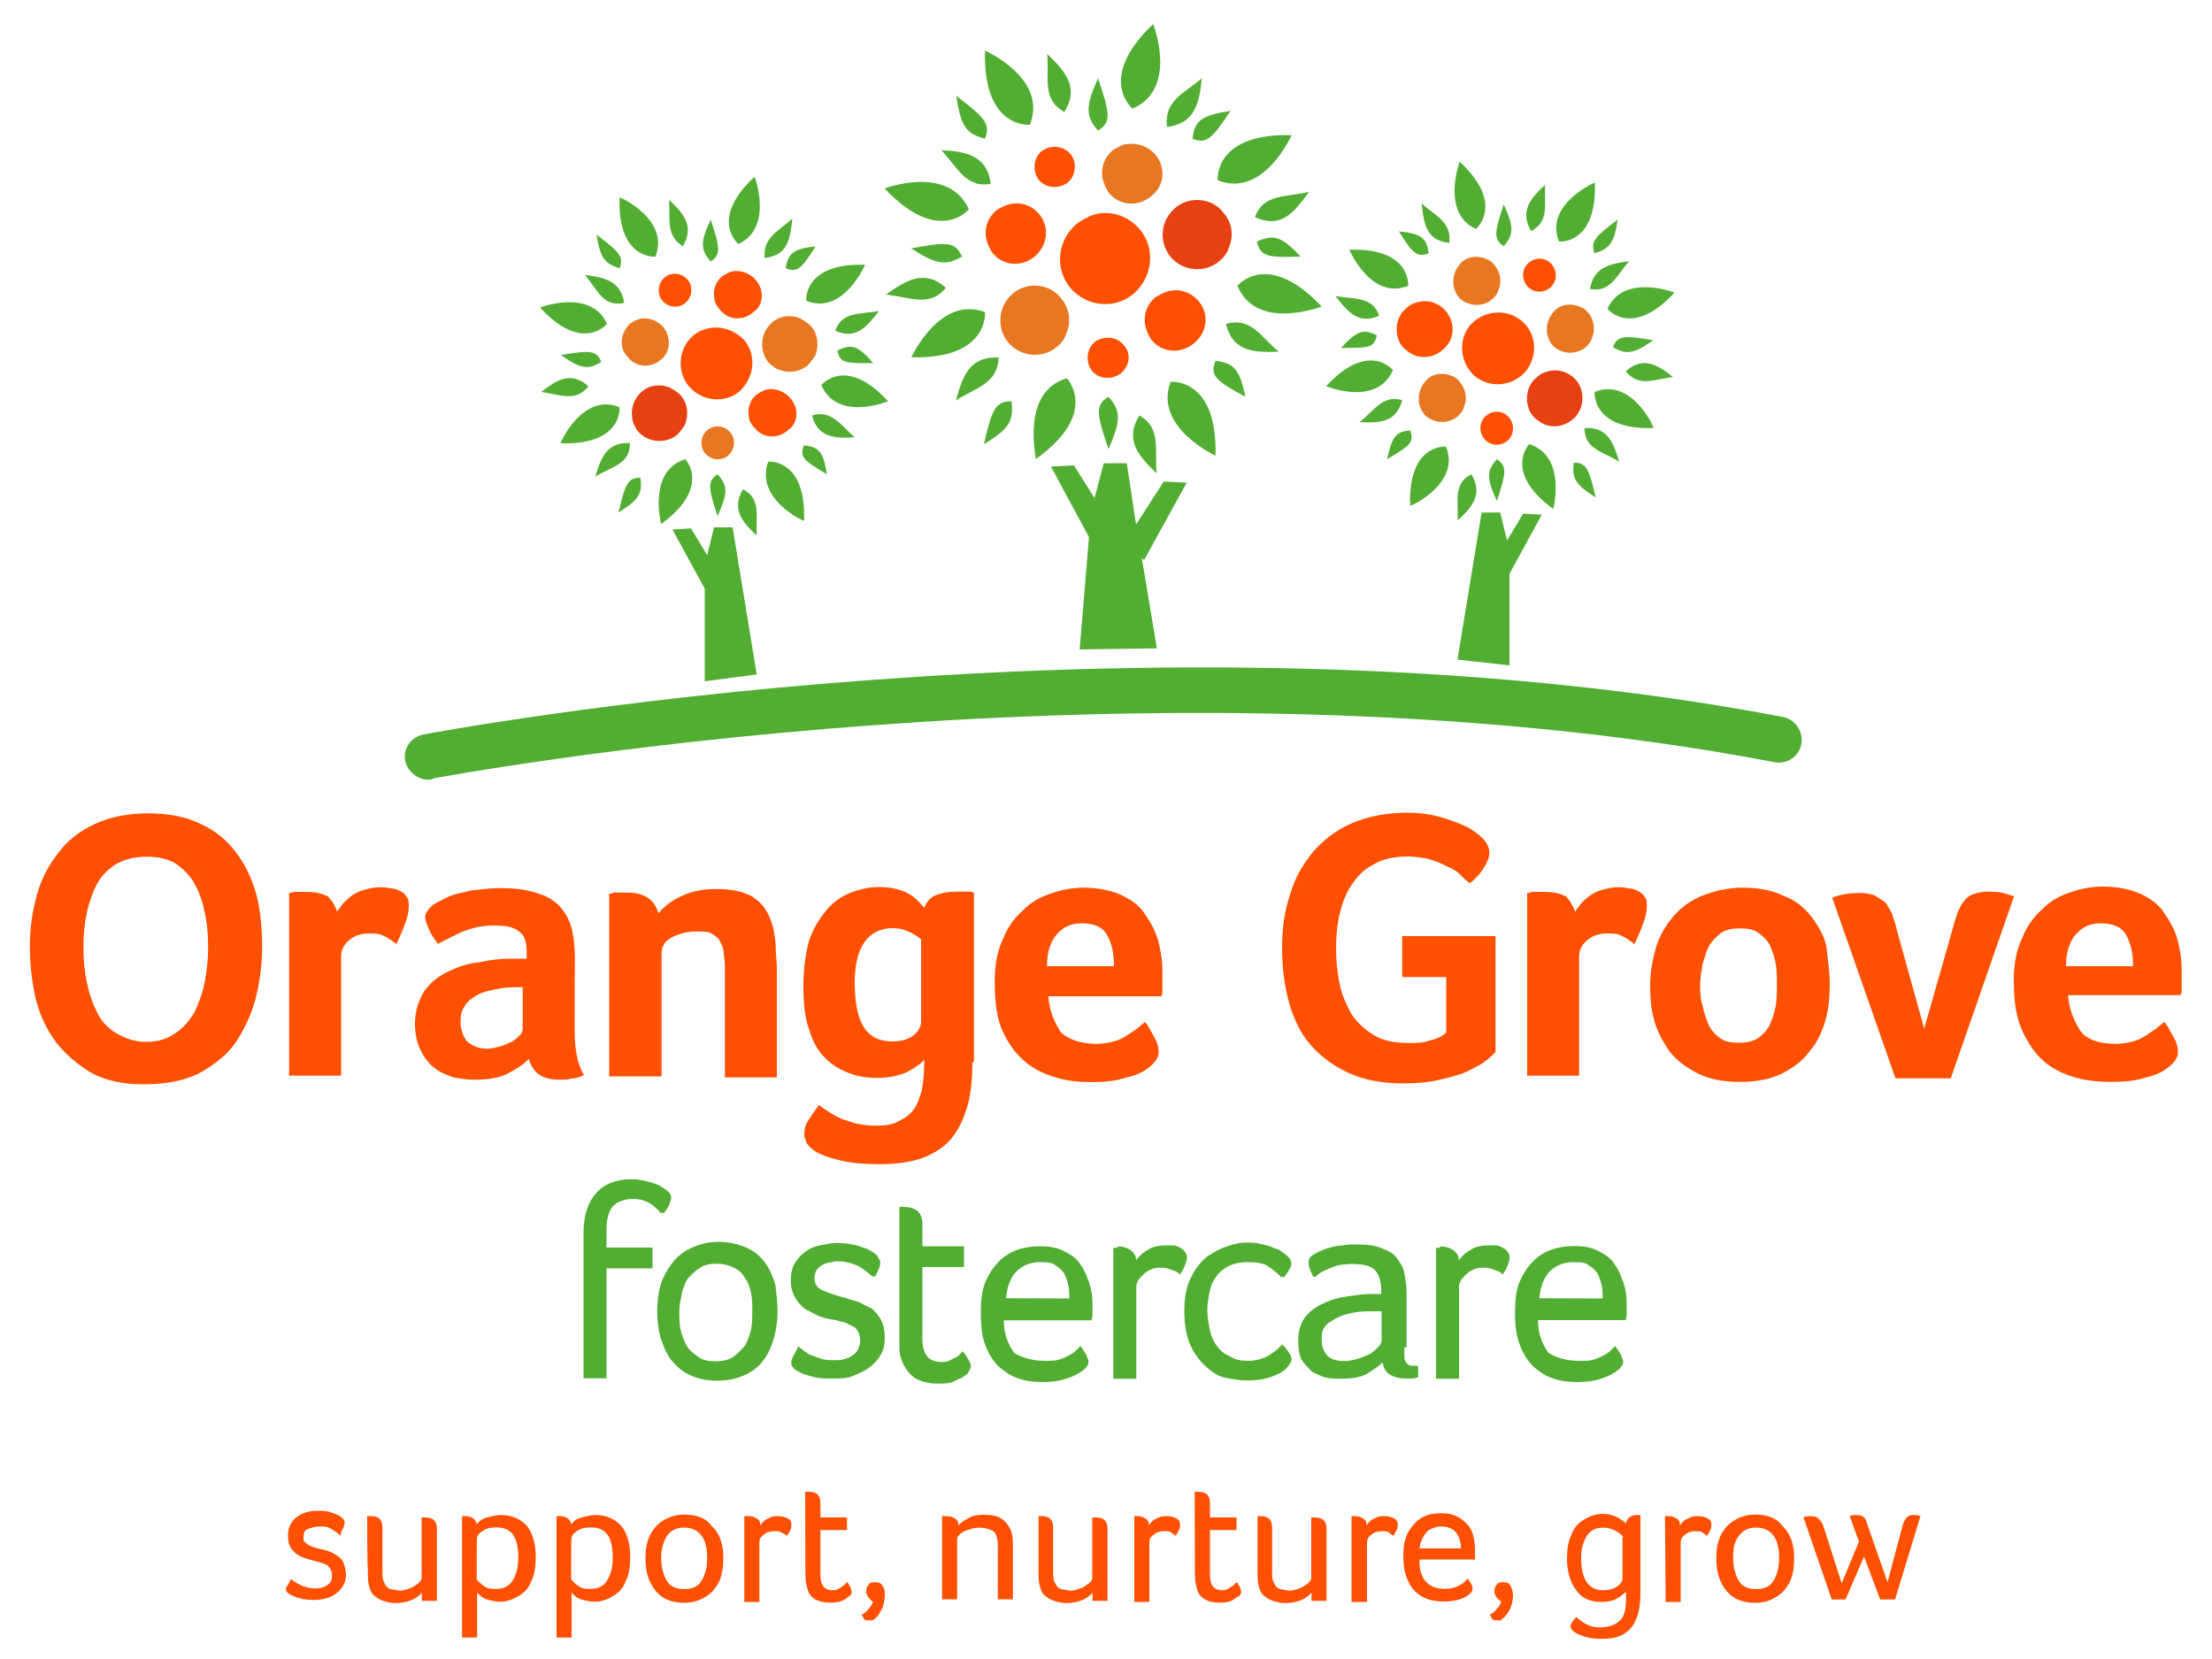 <?xml version="1.0" encoding="utf-8"?>
<!-- Generator: Adobe Illustrator 25.0.1, SVG Export Plug-In . SVG Version: 6.00 Build 0)  -->
<svg version="1.1" id="Layer_1" xmlns="http://www.w3.org/2000/svg" xmlns:xlink="http://www.w3.org/1999/xlink" x="0px" y="0px"
	 width="100px" height="75px" viewBox="0 0 100 75" style="enable-background:new 0 0 100 75;" xml:space="preserve">
<style type="text/css">
	.st0{fill:#FE5000;}
	.st1{fill:#51AE32;}
	.st2{fill:#E87722;}
	.st3{fill:#E74011;}
</style>
<g>
	<path class="st0" d="M11.85,42.8c0,0.84-0.11,1.63-0.31,2.4c-0.2,0.73-0.53,1.41-0.93,1.99c-0.42,0.57-0.99,0.99-1.66,1.36
		c-0.68,0.31-1.46,0.47-2.45,0.47c-0.93,0-1.72-0.16-2.39-0.53c-0.62-0.37-1.15-0.84-1.57-1.36c-0.42-0.57-0.73-1.21-0.93-1.99
		c-0.16-0.73-0.26-1.51-0.26-2.35s0.11-1.57,0.31-2.31c0.2-0.73,0.53-1.36,0.99-1.94c0.42-0.57,0.99-0.99,1.66-1.3
		c0.68-0.31,1.46-0.47,2.39-0.47s1.72,0.16,2.35,0.47c0.68,0.31,1.2,0.73,1.62,1.3c0.42,0.53,0.73,1.21,0.93,1.94
		C11.76,41.12,11.85,41.9,11.85,42.8z M9.41,42.8c0-0.57-0.05-1.1-0.16-1.57c-0.11-0.53-0.26-0.94-0.47-1.3
		c-0.2-0.37-0.53-0.68-0.84-0.89c-0.36-0.21-0.78-0.31-1.3-0.31s-0.99,0.11-1.35,0.31c-0.36,0.21-0.68,0.53-0.89,0.89
		c-0.2,0.37-0.36,0.84-0.47,1.3c-0.11,0.53-0.16,1.05-0.16,1.57c0,0.57,0.05,1.1,0.16,1.63c0.11,0.53,0.26,0.94,0.47,1.36
		c0.2,0.42,0.53,0.73,0.89,0.94c0.36,0.2,0.78,0.37,1.3,0.37s0.93-0.11,1.3-0.37c0.36-0.21,0.62-0.53,0.89-0.94
		c0.2-0.42,0.36-0.84,0.47-1.36C9.35,43.89,9.41,43.37,9.41,42.8z"/>
	<path class="st0" d="M15.24,41.22c0.05-0.11,0.16-0.21,0.26-0.37c0.11-0.11,0.26-0.26,0.42-0.37c0.16-0.11,0.36-0.21,0.57-0.26
		c0.2-0.05,0.42-0.11,0.68-0.11c0.16,0,0.26,0,0.47,0.05c0.16,0,0.31,0.05,0.42,0.11c0.16,0.05,0.26,0.16,0.31,0.26
		c0.11,0.11,0.11,0.26,0.11,0.42c0,0.26-0.05,0.53-0.2,0.89c-0.11,0.31-0.26,0.63-0.36,0.84c-0.2-0.16-0.42-0.31-0.57-0.37
		c-0.2-0.11-0.42-0.11-0.68-0.11c-0.36,0-0.68,0.11-0.89,0.31c-0.26,0.21-0.36,0.47-0.36,0.73v5.39h-2.35v-8.26
		c0.05,0,0.11,0,0.2-0.05c0.05,0,0.16,0,0.26,0c0.11,0,0.2,0,0.31,0c0.36,0,0.68,0.05,0.99,0.21
		C14.99,40.69,15.14,40.91,15.24,41.22z"/>
	<path class="st0" d="M25.98,46.61c0,0.94,0.16,1.57,0.42,1.99c-0.2,0.11-0.42,0.16-0.57,0.16c-0.16,0.05-0.36,0.05-0.57,0.05
		c-0.42,0-0.73-0.11-0.93-0.26c-0.2-0.16-0.36-0.42-0.42-0.68c-0.26,0.26-0.57,0.47-0.99,0.68s-0.93,0.26-1.51,0.26
		c-0.31,0-0.62-0.05-0.93-0.11c-0.31-0.11-0.57-0.21-0.84-0.42c-0.26-0.21-0.47-0.47-0.62-0.79c-0.16-0.31-0.26-0.73-0.26-1.21
		c0-0.57,0.16-1.05,0.42-1.47c0.26-0.37,0.62-0.68,1.09-0.89c0.42-0.21,0.89-0.37,1.41-0.42c0.53-0.11,0.93-0.16,1.35-0.16
		c0.16,0,0.26,0,0.42,0s0.26,0,0.36,0v-0.3c0-0.47-0.11-0.79-0.36-0.94c-0.26-0.21-0.62-0.26-1.15-0.26c-0.53,0-0.93,0.11-1.35,0.26
		c-0.36,0.16-0.78,0.37-1.15,0.57c-0.16-0.21-0.31-0.42-0.42-0.68c-0.11-0.26-0.16-0.42-0.16-0.53c0-0.16,0.11-0.31,0.26-0.47
		c0.16-0.16,0.42-0.26,0.73-0.42c0.31-0.16,0.68-0.21,1.09-0.31c0.42-0.05,0.84-0.11,1.3-0.11c0.62,0,1.15,0.05,1.62,0.21
		c0.42,0.11,0.78,0.31,1.04,0.57c0.26,0.26,0.47,0.63,0.57,0.99c0.11,0.42,0.16,0.89,0.16,1.41C25.98,43.36,25.98,46.61,25.98,46.61
		z M23.74,44.63c-0.11,0-0.16,0-0.26,0s-0.16,0-0.26,0c-0.31,0-0.57,0.05-0.89,0.11c-0.26,0.05-0.53,0.11-0.78,0.26
		c-0.2,0.11-0.42,0.26-0.53,0.47c-0.16,0.21-0.2,0.42-0.2,0.73s0.11,0.63,0.26,0.84c0.2,0.21,0.53,0.37,0.93,0.37
		c0.2,0,0.42-0.05,0.62-0.11c0.2-0.05,0.36-0.16,0.53-0.21c0.16-0.11,0.26-0.21,0.36-0.31c0.11-0.11,0.11-0.21,0.11-0.31v-1.83
		H23.74z"/>
	<path class="st0" d="M29.89,48.66h-2.35v-8.26c0.05,0,0.11,0,0.2-0.05c0.05,0,0.16,0,0.26,0s0.2,0,0.31,0
		c0.36,0,0.68,0.05,0.93,0.21c0.26,0.16,0.42,0.37,0.53,0.73c0.2-0.26,0.53-0.53,0.93-0.73c0.42-0.21,0.93-0.37,1.66-0.37
		c0.84,0,1.46,0.16,1.82,0.47c0.42,0.31,0.62,0.73,0.78,1.3c0.05,0.26,0.11,0.57,0.11,0.89s0.05,0.63,0.05,0.94v4.92h-2.35v-4.82
		c0-0.26,0-0.47-0.05-0.73c0-0.21-0.05-0.42-0.16-0.57c-0.05-0.16-0.2-0.26-0.36-0.37s-0.42-0.11-0.73-0.11
		c-0.42,0-0.78,0.11-1.09,0.26c-0.31,0.16-0.47,0.42-0.47,0.68v5.6L29.89,48.66L29.89,48.66z"/>
	<path class="st0" d="M43.96,48.02c0,0.68-0.05,1.3-0.2,1.89c-0.16,0.57-0.36,1.05-0.68,1.47c-0.31,0.42-0.78,0.73-1.3,0.94
		s-1.25,0.31-2.03,0.31c-0.68,0-1.25-0.05-1.72-0.16c-0.47-0.11-0.78-0.21-1.09-0.37c-0.2-0.11-0.36-0.26-0.47-0.42
		c-0.05-0.16-0.11-0.26-0.11-0.42c0-0.21,0.05-0.42,0.2-0.63c0.16-0.26,0.31-0.47,0.47-0.68c0.11,0.11,0.2,0.16,0.36,0.26
		c0.16,0.11,0.31,0.21,0.53,0.31c0.2,0.11,0.47,0.16,0.73,0.26c0.26,0.05,0.53,0.11,0.89,0.11c0.47,0,0.84-0.05,1.09-0.21
		c0.26-0.11,0.53-0.31,0.68-0.53c0.16-0.21,0.26-0.53,0.36-0.84c0.05-0.31,0.11-0.68,0.11-1.1v-0.31c-0.16,0.21-0.42,0.37-0.78,0.57
		c-0.36,0.16-0.84,0.26-1.35,0.26c-0.42,0-0.84-0.05-1.25-0.21c-0.42-0.16-0.78-0.37-1.09-0.68s-0.57-0.73-0.73-1.3
		c-0.2-0.53-0.26-1.21-0.26-1.99c0-0.79,0.11-1.47,0.26-2.04c0.2-0.57,0.47-0.99,0.78-1.36c0.31-0.37,0.68-0.63,1.09-0.79
		c0.42-0.16,0.84-0.26,1.3-0.26c0.53,0,0.93,0.11,1.25,0.26c0.31,0.16,0.57,0.42,0.78,0.68c0.11-0.26,0.26-0.47,0.53-0.57
		c0.26-0.11,0.57-0.16,0.89-0.16c0.11,0,0.2,0,0.31,0s0.2,0,0.26,0c0.11,0,0.16,0,0.26,0.05v7.64L43.96,48.02L43.96,48.02z
		 M38.64,44.41c0,0.84,0.11,1.47,0.36,1.94c0.26,0.47,0.68,0.73,1.35,0.73c0.42,0,0.73-0.11,0.93-0.26c0.2-0.16,0.36-0.37,0.36-0.63
		v-3.72c-0.11-0.11-0.26-0.2-0.47-0.31s-0.47-0.2-0.78-0.2C39.26,41.95,38.64,42.8,38.64,44.41z"/>
	<path class="st0" d="M49.58,47.19c0.31,0,0.53-0.05,0.78-0.11c0.2-0.05,0.42-0.16,0.57-0.26c0.16-0.11,0.31-0.21,0.47-0.31
		c0.11-0.11,0.26-0.21,0.36-0.31c0.16,0.16,0.26,0.42,0.42,0.68c0.16,0.26,0.2,0.53,0.2,0.68c0,0.26-0.16,0.47-0.42,0.68
		c-0.26,0.21-0.57,0.37-1.04,0.47c-0.47,0.16-0.99,0.21-1.57,0.21c-0.53,0-1.09-0.05-1.62-0.21s-0.99-0.37-1.41-0.73
		c-0.42-0.37-0.73-0.79-0.99-1.36c-0.26-0.57-0.36-1.3-0.36-2.25c0-0.73,0.11-1.36,0.36-1.89c0.2-0.53,0.53-0.99,0.89-1.3
		c0.36-0.37,0.78-0.63,1.3-0.79c0.47-0.16,0.93-0.26,1.46-0.26c0.62,0,1.2,0.11,1.66,0.31c0.47,0.21,0.84,0.47,1.09,0.84
		c0.26,0.37,0.47,0.73,0.62,1.21c0.11,0.42,0.2,0.89,0.2,1.41c0,0.05,0,0.16,0,0.26s0,0.21,0,0.31c0,0.11,0,0.21,0,0.31
		c0,0.11,0,0.16-0.05,0.26h-5.11c0.05,0.63,0.26,1.15,0.57,1.63C48.28,46.98,48.85,47.19,49.58,47.19z M50.36,43.63
		c0-0.57-0.11-0.99-0.31-1.36c-0.2-0.37-0.62-0.53-1.15-0.53c-0.47,0-0.84,0.16-1.15,0.53c-0.26,0.31-0.42,0.79-0.42,1.41h3.02
		L50.36,43.63L50.36,43.63z"/>
	<path class="st0" d="M63.39,44.1v-1.78h4.22v5.24c-0.11,0.11-0.26,0.26-0.47,0.42c-0.2,0.16-0.53,0.31-0.84,0.47
		c-0.36,0.16-0.78,0.26-1.25,0.37s-0.99,0.16-1.62,0.16c-0.93,0-1.77-0.16-2.45-0.47s-1.25-0.73-1.72-1.26
		c-0.47-0.53-0.78-1.21-0.99-1.94c-0.2-0.73-0.31-1.57-0.31-2.46c0-0.89,0.11-1.67,0.36-2.4c0.2-0.73,0.57-1.36,1.04-1.94
		c0.47-0.53,1.04-0.99,1.77-1.3s1.57-0.47,2.5-0.47c0.47,0,0.93,0.05,1.35,0.16s0.84,0.26,1.2,0.42c0.36,0.16,0.62,0.37,0.84,0.57
		c0.2,0.21,0.31,0.42,0.31,0.68c0,0.21-0.11,0.42-0.26,0.68c-0.16,0.26-0.36,0.47-0.62,0.68c-0.16-0.11-0.31-0.26-0.47-0.42
		c-0.16-0.16-0.36-0.26-0.62-0.37c-0.2-0.11-0.47-0.21-0.78-0.31c-0.26-0.05-0.62-0.11-0.93-0.11c-0.62,0-1.15,0.11-1.57,0.37
		c-0.42,0.21-0.73,0.53-0.99,0.94c-0.26,0.37-0.42,0.84-0.53,1.3c-0.11,0.47-0.16,0.99-0.16,1.52c0,0.57,0.05,1.1,0.16,1.63
		c0.11,0.53,0.31,0.94,0.53,1.36c0.26,0.37,0.57,0.68,0.99,0.94c0.42,0.26,0.93,0.37,1.57,0.37c0.31,0,0.57,0,0.78-0.05
		c0.2-0.05,0.36-0.11,0.53-0.16c0.16-0.05,0.31-0.16,0.42-0.26v-2.51H63.4L63.39,44.1L63.39,44.1z"/>
	<path class="st0" d="M71.21,41.22c0.05-0.11,0.16-0.21,0.26-0.37c0.11-0.11,0.26-0.26,0.42-0.37c0.16-0.11,0.36-0.21,0.57-0.26
		c0.2-0.05,0.42-0.11,0.68-0.11c0.16,0,0.26,0,0.47,0.05c0.16,0,0.31,0.05,0.42,0.11c0.11,0.05,0.26,0.16,0.31,0.26
		c0.11,0.11,0.11,0.26,0.11,0.42c0,0.26-0.05,0.53-0.2,0.89c-0.11,0.31-0.26,0.63-0.36,0.84c-0.2-0.16-0.42-0.31-0.57-0.37
		c-0.2-0.11-0.42-0.11-0.68-0.11c-0.36,0-0.68,0.11-0.89,0.31c-0.26,0.21-0.36,0.47-0.36,0.73v5.39h-2.35v-8.26
		c0.05,0,0.11,0,0.2-0.05c0.05,0,0.16,0,0.26,0s0.2,0,0.31,0c0.36,0,0.68,0.05,0.99,0.21C70.95,40.69,71.1,40.91,71.21,41.22z"/>
	<path class="st0" d="M82.72,44.47c0,0.57-0.05,1.15-0.2,1.67c-0.16,0.53-0.36,0.99-0.73,1.41c-0.31,0.42-0.73,0.73-1.25,0.99
		c-0.53,0.26-1.15,0.37-1.88,0.37c-0.73,0-1.35-0.11-1.88-0.37c-0.53-0.26-0.93-0.57-1.25-0.94c-0.31-0.42-0.57-0.89-0.73-1.41
		c-0.16-0.53-0.2-1.1-0.2-1.67c0-0.57,0.11-1.15,0.26-1.67s0.42-0.99,0.78-1.41c0.36-0.42,0.78-0.73,1.3-0.94s1.15-0.37,1.82-0.37
		c0.73,0,1.35,0.11,1.88,0.37c0.53,0.2,0.93,0.53,1.25,0.94c0.31,0.42,0.57,0.84,0.68,1.36C82.62,43.37,82.72,43.89,82.72,44.47z
		 M80.33,44.52c0-0.31,0-0.63-0.05-0.94s-0.16-0.57-0.26-0.84c-0.11-0.21-0.31-0.42-0.53-0.57c-0.2-0.16-0.53-0.2-0.84-0.2
		c-0.31,0-0.62,0.05-0.84,0.2c-0.2,0.16-0.42,0.37-0.53,0.57c-0.16,0.26-0.2,0.53-0.31,0.84c-0.05,0.31-0.11,0.63-0.11,0.94
		s0,0.63,0.11,0.94c0.05,0.31,0.16,0.57,0.26,0.84c0.11,0.26,0.31,0.47,0.53,0.63c0.21,0.17,0.53,0.21,0.84,0.21
		c0.36,0,0.62-0.05,0.89-0.21c0.2-0.16,0.42-0.37,0.53-0.63c0.11-0.26,0.2-0.53,0.26-0.84C80.33,45.14,80.33,44.83,80.33,44.52z"/>
	<path class="st0" d="M88.19,48.75h-2.5l-2.86-8.17c0.42-0.16,0.84-0.21,1.25-0.21c0.26,0,0.53,0.05,0.68,0.11
		c0.16,0.11,0.31,0.21,0.47,0.31c0.11,0.16,0.2,0.31,0.31,0.53c0.05,0.21,0.16,0.42,0.2,0.68l1.25,4.5l1.3-4.56
		c0.05-0.26,0.16-0.47,0.2-0.68c0.11-0.21,0.16-0.37,0.31-0.53c0.11-0.16,0.26-0.26,0.42-0.31c0.16-0.05,0.36-0.11,0.62-0.11
		c0.2,0,0.47,0,0.68,0.05c0.2,0.05,0.36,0.11,0.53,0.16L88.19,48.75z"/>
	<path class="st0" d="M95.65,47.19c0.31,0,0.53-0.05,0.78-0.11c0.2-0.05,0.42-0.16,0.57-0.26c0.16-0.11,0.31-0.21,0.47-0.31
		c0.11-0.11,0.26-0.21,0.37-0.31c0.16,0.16,0.26,0.42,0.42,0.68c0.16,0.26,0.2,0.53,0.2,0.68c0,0.26-0.16,0.47-0.42,0.68
		c-0.26,0.21-0.57,0.37-1.04,0.47c-0.47,0.16-0.99,0.2-1.57,0.2c-0.53,0-1.09-0.05-1.62-0.2c-0.53-0.16-0.99-0.37-1.41-0.73
		c-0.42-0.36-0.73-0.84-0.99-1.41c-0.26-0.57-0.37-1.3-0.37-2.25c0-0.73,0.11-1.36,0.37-1.89c0.2-0.53,0.53-0.99,0.89-1.3
		c0.36-0.37,0.78-0.63,1.3-0.79c0.47-0.16,0.93-0.26,1.46-0.26c0.62,0,1.2,0.11,1.66,0.31c0.47,0.21,0.84,0.47,1.09,0.84
		c0.26,0.37,0.47,0.73,0.62,1.21c0.11,0.42,0.2,0.89,0.2,1.41c0,0.05,0,0.16,0,0.26s0,0.21,0,0.31c0,0.11,0,0.21,0,0.31
		c0,0.11,0,0.16-0.05,0.26h-5.09c0.05,0.63,0.26,1.15,0.57,1.63C94.34,46.98,94.86,47.19,95.65,47.19z M96.43,43.63
		c0-0.57-0.11-0.99-0.31-1.36c-0.2-0.37-0.62-0.53-1.15-0.53c-0.47,0-0.84,0.16-1.15,0.53c-0.26,0.31-0.42,0.79-0.42,1.41h3.03
		V43.63z"/>
	<path class="st1" d="M29.83,54.78c-0.16-0.16-0.31-0.31-0.53-0.42c-0.2-0.11-0.42-0.16-0.68-0.16c-0.36,0-0.68,0.11-0.89,0.31
		c-0.2,0.21-0.31,0.57-0.31,1.05v0.84h2.08v0.94h-2.08v4.97h-1.04v-6.54c0-0.84,0.2-1.41,0.57-1.83c0.36-0.42,0.93-0.63,1.62-0.63
		c0.26,0,0.53,0.05,0.73,0.11c0.2,0.05,0.42,0.11,0.57,0.21s0.26,0.16,0.36,0.26c0.11,0.11,0.11,0.21,0.11,0.26
		c0,0.11-0.05,0.21-0.11,0.37c-0.05,0.11-0.16,0.21-0.2,0.31h-0.2C29.83,54.85,29.83,54.78,29.83,54.78z"/>
	<path class="st1" d="M35.15,59.28c0,0.42-0.05,0.79-0.16,1.21c-0.11,0.37-0.26,0.73-0.47,0.99c-0.2,0.31-0.53,0.53-0.84,0.68
		c-0.36,0.16-0.78,0.26-1.25,0.26c-0.53,0-0.93-0.11-1.25-0.26c-0.36-0.16-0.62-0.42-0.84-0.68c-0.2-0.26-0.36-0.63-0.47-0.99
		c-0.11-0.37-0.16-0.79-0.16-1.21s0.05-0.84,0.16-1.21c0.11-0.37,0.31-0.68,0.53-0.99c0.2-0.26,0.53-0.53,0.89-0.68
		c0.36-0.16,0.73-0.26,1.2-0.26c0.47,0,0.89,0.11,1.25,0.26c0.36,0.16,0.62,0.37,0.84,0.68c0.2,0.26,0.36,0.63,0.47,0.99
		C35.1,58.49,35.15,58.86,35.15,59.28z M34.01,59.28c0-0.26,0-0.53-0.05-0.79c-0.05-0.26-0.11-0.47-0.26-0.68
		c-0.11-0.2-0.26-0.37-0.47-0.47c-0.2-0.11-0.47-0.21-0.84-0.21c-0.31,0-0.57,0.05-0.78,0.21c-0.2,0.11-0.36,0.31-0.53,0.47
		c-0.11,0.21-0.2,0.42-0.26,0.68c-0.05,0.26-0.11,0.53-0.11,0.79c0,0.26,0,0.53,0.05,0.79c0.05,0.26,0.16,0.53,0.26,0.73
		c0.11,0.21,0.31,0.37,0.53,0.53c0.2,0.16,0.47,0.21,0.78,0.21c0.31,0,0.62-0.05,0.84-0.21c0.2-0.16,0.36-0.31,0.53-0.53
		c0.11-0.21,0.2-0.47,0.26-0.73C34.01,59.8,34.01,59.54,34.01,59.28z"/>
	<path class="st1" d="M39.37,56.55c0.16,0.11,0.26,0.16,0.31,0.26c0.05,0.11,0.11,0.16,0.11,0.21c0,0.11,0,0.21-0.05,0.31
		c-0.05,0.11-0.11,0.26-0.16,0.37h-0.16c-0.16-0.16-0.36-0.31-0.62-0.47c-0.26-0.11-0.57-0.21-0.89-0.21c-0.11,0-0.2,0-0.36,0.05
		c-0.11,0-0.26,0.05-0.36,0.11c-0.11,0.05-0.2,0.16-0.26,0.21c-0.05,0.11-0.11,0.21-0.11,0.37c0,0.26,0.11,0.47,0.36,0.57
		c0.26,0.11,0.53,0.21,0.89,0.31c0.26,0.05,0.47,0.16,0.73,0.21c0.2,0.11,0.42,0.21,0.62,0.31c0.16,0.16,0.31,0.31,0.42,0.53
		c0.11,0.21,0.16,0.47,0.16,0.79c0,0.31-0.05,0.57-0.2,0.79c-0.11,0.2-0.31,0.42-0.53,0.57c-0.2,0.16-0.47,0.26-0.73,0.37
		c-0.26,0.11-0.57,0.11-0.89,0.11s-0.57,0-0.78-0.05c-0.2-0.05-0.42-0.11-0.57-0.16c-0.2-0.11-0.36-0.16-0.42-0.26
		c-0.11-0.11-0.11-0.16-0.11-0.26s0.05-0.21,0.11-0.31c0.05-0.11,0.16-0.26,0.2-0.42c0.05,0.05,0.16,0.11,0.26,0.21
		c0.11,0.05,0.2,0.16,0.36,0.21c0.16,0.05,0.31,0.11,0.47,0.16c0.16,0.05,0.36,0.05,0.57,0.05c0.16,0,0.31,0,0.42-0.05
		c0.16-0.05,0.26-0.05,0.36-0.16c0.11-0.05,0.2-0.16,0.26-0.26c0.05-0.11,0.11-0.26,0.11-0.42c0-0.16-0.05-0.31-0.11-0.42
		c-0.05-0.11-0.16-0.21-0.31-0.26c-0.11-0.05-0.26-0.16-0.42-0.16c-0.16-0.05-0.31-0.11-0.47-0.11c-0.26-0.05-0.47-0.11-0.68-0.21
		c-0.2-0.11-0.42-0.21-0.57-0.31c-0.16-0.16-0.31-0.31-0.42-0.53s-0.16-0.42-0.16-0.73c0-0.26,0.05-0.53,0.16-0.73
		s0.26-0.37,0.47-0.53s0.42-0.26,0.68-0.31c0.26-0.05,0.53-0.11,0.78-0.11c0.31,0,0.62,0.05,0.89,0.11
		C39,56.39,39.22,56.45,39.37,56.55z"/>
	<path class="st1" d="M40.77,61.52c-0.05-0.16-0.11-0.31-0.11-0.53s0-0.37,0-0.57v-5.86h0.05h0.05c0.05,0,0.05,0,0.11,0
		c0.2,0,0.42,0.05,0.57,0.16s0.26,0.31,0.26,0.63v0.99h1.88v0.94h-1.88v3.24c0,0.68,0.26,1.05,0.84,1.05c0.16,0,0.26,0,0.36-0.05
		c0.11-0.05,0.2-0.11,0.31-0.16c0.11-0.05,0.16-0.11,0.2-0.16c0.05-0.05,0.11-0.11,0.11-0.11c0.11,0.11,0.2,0.26,0.26,0.37
		c0.05,0.11,0.11,0.2,0.11,0.31c0,0.05-0.05,0.16-0.11,0.26c-0.05,0.11-0.16,0.16-0.31,0.26c-0.16,0.05-0.31,0.16-0.47,0.21
		c-0.2,0.05-0.42,0.05-0.62,0.05c-0.42,0-0.78-0.11-1.04-0.26C41.04,62.05,40.88,61.79,40.77,61.52z"/>
	<path class="st1" d="M47.24,61.52c0.26,0,0.47,0,0.62-0.05c0.16-0.05,0.31-0.11,0.47-0.2c0.11-0.05,0.26-0.16,0.31-0.21
		c0.11-0.11,0.16-0.16,0.2-0.21c0.11,0.11,0.16,0.26,0.26,0.37c0.05,0.16,0.11,0.26,0.11,0.31c0,0.05,0,0.16-0.05,0.21
		c-0.05,0.05-0.11,0.16-0.2,0.21c-0.2,0.16-0.42,0.26-0.73,0.37s-0.68,0.16-1.09,0.16c-0.42,0-0.78-0.05-1.09-0.16
		c-0.36-0.11-0.62-0.31-0.89-0.53c-0.26-0.26-0.47-0.57-0.62-0.99c-0.16-0.42-0.2-0.89-0.2-1.47c0-0.53,0.05-0.99,0.2-1.36
		c0.16-0.37,0.36-0.68,0.62-0.94c0.26-0.26,0.53-0.42,0.84-0.53s0.68-0.16,0.99-0.16c0.42,0,0.78,0.05,1.09,0.21
		c0.31,0.16,0.57,0.31,0.73,0.57c0.2,0.26,0.31,0.53,0.42,0.84s0.16,0.63,0.16,0.99c0,0.11,0,0.26,0,0.37s0,0.26-0.05,0.37h-3.96
		c0,0.63,0.2,1.1,0.47,1.47C46.19,61.37,46.66,61.52,47.24,61.52z M48.34,58.7c0-0.2,0-0.42-0.05-0.63c-0.05-0.2-0.11-0.37-0.2-0.53
		c-0.11-0.16-0.26-0.26-0.42-0.37c-0.16-0.11-0.42-0.11-0.68-0.11c-0.42,0-0.78,0.16-1.04,0.42c-0.26,0.26-0.42,0.68-0.47,1.21
		L48.34,58.7L48.34,58.7z"/>
	<path class="st1" d="M50.57,56.35c0.2,0,0.36,0.05,0.53,0.16c0.16,0.11,0.26,0.26,0.26,0.47c0.11-0.16,0.31-0.37,0.53-0.47
		c0.2-0.16,0.53-0.21,0.84-0.21c0.11,0,0.2,0,0.31,0s0.2,0.05,0.31,0.11c0.11,0.05,0.16,0.11,0.2,0.16
		c0.05,0.05,0.11,0.16,0.11,0.26c0,0.16-0.05,0.26-0.11,0.42c-0.05,0.16-0.16,0.26-0.2,0.37c-0.11-0.11-0.2-0.16-0.36-0.2
		c-0.11-0.05-0.26-0.11-0.47-0.11c-0.16,0-0.26,0-0.42,0.05c-0.11,0.05-0.26,0.11-0.36,0.21c-0.11,0.11-0.16,0.16-0.26,0.26
		c-0.05,0.11-0.11,0.21-0.11,0.31v4.19h-1.04v-5.92h0.11h0.05C50.53,56.35,50.57,56.35,50.57,56.35z"/>
	<path class="st1" d="M56.46,61.52c0.2,0,0.42-0.05,0.62-0.11c0.16-0.05,0.31-0.16,0.47-0.26c0.16-0.11,0.26-0.21,0.42-0.37
		c0.05,0.05,0.16,0.16,0.26,0.31c0.11,0.16,0.16,0.26,0.16,0.37s-0.11,0.26-0.26,0.42c-0.16,0.16-0.36,0.26-0.68,0.37
		c-0.31,0.11-0.68,0.16-1.09,0.16c-0.26,0-0.57-0.05-0.89-0.11c-0.31-0.05-0.62-0.21-0.89-0.47c-0.26-0.21-0.53-0.53-0.73-0.94
		s-0.31-0.94-0.31-1.63c0-0.63,0.11-1.15,0.31-1.52c0.2-0.42,0.47-0.73,0.73-0.94c0.31-0.21,0.62-0.37,0.93-0.47
		c0.31-0.11,0.62-0.16,0.89-0.16c0.31,0,0.57,0.05,0.78,0.11c0.26,0.05,0.42,0.16,0.62,0.21c0.16,0.11,0.31,0.21,0.42,0.31
		c0.11,0.11,0.16,0.21,0.16,0.31c0,0.11-0.05,0.21-0.11,0.31c-0.05,0.11-0.16,0.21-0.2,0.31h-0.16c-0.16-0.16-0.31-0.31-0.57-0.47
		c-0.2-0.16-0.53-0.2-0.93-0.2c-0.31,0-0.57,0.05-0.84,0.16c-0.2,0.11-0.42,0.26-0.57,0.47c-0.16,0.2-0.26,0.42-0.31,0.68
		c-0.05,0.26-0.11,0.53-0.11,0.84s0.05,0.57,0.11,0.89c0.05,0.26,0.16,0.53,0.31,0.73c0.16,0.21,0.31,0.37,0.57,0.47
		C55.84,61.48,56.09,61.52,56.46,61.52z"/>
	<path class="st1" d="M63.49,60.9c0,0.21,0,0.37,0,0.47c0,0.11,0.05,0.21,0.11,0.26c0.05,0.05,0.11,0.11,0.2,0.11
		c0.11,0,0.16,0,0.31,0v0.53c-0.05,0-0.16,0.05-0.26,0.05c-0.11,0-0.2,0-0.31,0c-0.26,0-0.47-0.05-0.68-0.16
		c-0.2-0.11-0.31-0.31-0.36-0.57c-0.2,0.21-0.47,0.37-0.73,0.53c-0.31,0.16-0.68,0.21-1.15,0.21c-0.2,0-0.42,0-0.68-0.05
		c-0.2-0.05-0.42-0.16-0.62-0.26c-0.16-0.16-0.31-0.31-0.47-0.53c-0.11-0.21-0.16-0.53-0.16-0.89c0-0.42,0.11-0.79,0.31-1.05
		c0.2-0.26,0.47-0.47,0.84-0.63c0.31-0.16,0.68-0.26,1.04-0.31c0.36-0.05,0.73-0.11,1.04-0.11c0.05,0,0.16,0,0.26,0s0.2,0,0.26,0
		v-0.21c0-0.37-0.11-0.68-0.26-0.84c-0.16-0.21-0.53-0.31-1.04-0.31c-0.36,0-0.68,0.05-0.93,0.16c-0.26,0.11-0.53,0.2-0.73,0.42
		h-0.11c-0.05-0.11-0.11-0.21-0.16-0.37c-0.05-0.11-0.05-0.21-0.05-0.31c0-0.11,0.05-0.21,0.2-0.31c0.16-0.11,0.31-0.16,0.53-0.26
		c0.2-0.05,0.47-0.16,0.73-0.16c0.26-0.05,0.53-0.05,0.78-0.05c0.42,0,0.78,0.05,1.04,0.16s0.53,0.21,0.68,0.42
		c0.16,0.21,0.31,0.42,0.36,0.68c0.05,0.26,0.11,0.57,0.11,0.94v2.46L63.49,60.9L63.49,60.9z M62.45,59.28h-0.36
		c-0.26,0-0.53,0-0.84,0.05c-0.26,0.05-0.53,0.11-0.73,0.21s-0.42,0.21-0.57,0.37c-0.16,0.16-0.2,0.37-0.2,0.63s0.05,0.47,0.2,0.68
		c0.16,0.21,0.42,0.31,0.84,0.31c0.2,0,0.42-0.05,0.62-0.11c0.2-0.05,0.36-0.16,0.53-0.21c0.16-0.11,0.26-0.21,0.36-0.31
		c0.11-0.11,0.16-0.2,0.16-0.31V59.28z"/>
	<path class="st1" d="M65.16,56.35c0.2,0,0.36,0.05,0.53,0.16c0.16,0.11,0.26,0.26,0.26,0.47c0.11-0.16,0.31-0.37,0.53-0.47
		c0.2-0.16,0.53-0.21,0.84-0.21c0.11,0,0.2,0,0.31,0c0.11,0,0.2,0.05,0.31,0.11c0.11,0.05,0.16,0.11,0.2,0.16
		c0.05,0.05,0.11,0.16,0.11,0.26c0,0.16-0.05,0.26-0.11,0.42c-0.05,0.16-0.16,0.26-0.2,0.37c-0.11-0.11-0.2-0.16-0.36-0.2
		c-0.11-0.05-0.26-0.11-0.47-0.11c-0.16,0-0.26,0-0.42,0.05c-0.11,0.05-0.26,0.11-0.36,0.21c-0.11,0.11-0.16,0.16-0.26,0.26
		c-0.05,0.11-0.11,0.21-0.11,0.31v4.19h-1.04v-5.92h0.11h0.05C65.11,56.35,65.11,56.35,65.16,56.35z"/>
	<path class="st1" d="M71.41,61.52c0.26,0,0.47,0,0.62-0.05c0.16-0.05,0.31-0.11,0.47-0.2c0.11-0.05,0.26-0.16,0.31-0.21
		c0.11-0.11,0.16-0.16,0.2-0.21c0.11,0.11,0.16,0.26,0.26,0.37c0.05,0.16,0.11,0.26,0.11,0.31c0,0.05,0,0.16-0.05,0.21
		c-0.05,0.05-0.11,0.16-0.2,0.21c-0.2,0.16-0.42,0.26-0.73,0.37c-0.31,0.11-0.68,0.16-1.09,0.16c-0.42,0-0.78-0.05-1.09-0.16
		c-0.36-0.11-0.62-0.31-0.89-0.53c-0.26-0.26-0.47-0.57-0.62-0.99c-0.17-0.43-0.22-0.9-0.22-1.48c0-0.53,0.05-0.99,0.2-1.36
		c0.16-0.37,0.36-0.68,0.62-0.94c0.26-0.26,0.53-0.42,0.84-0.53c0.31-0.11,0.68-0.16,0.99-0.16c0.42,0,0.78,0.05,1.09,0.21
		c0.31,0.16,0.57,0.31,0.73,0.57c0.2,0.26,0.31,0.53,0.42,0.84c0.11,0.31,0.16,0.63,0.16,0.99c0,0.11,0,0.26,0,0.37
		s0,0.26-0.05,0.37h-3.96c0,0.63,0.2,1.1,0.47,1.47C70.32,61.37,70.79,61.52,71.41,61.52z M72.45,58.7c0-0.2,0-0.42-0.05-0.63
		c-0.05-0.2-0.11-0.37-0.2-0.53c-0.11-0.16-0.26-0.26-0.42-0.37s-0.42-0.11-0.68-0.11c-0.42,0-0.78,0.16-1.04,0.42
		c-0.26,0.26-0.42,0.68-0.47,1.21L72.45,58.7L72.45,58.7z"/>
	<path class="st1" d="M19.36,35.25c-0.47,0-0.93-0.37-1.04-0.84c-0.11-0.57,0.26-1.1,0.84-1.21c0.31-0.05,32.88-6.23,61.44-0.79
		c0.57,0.11,0.93,0.68,0.84,1.21c-0.11,0.57-0.62,0.94-1.2,0.84c-28.14-5.39-60.34,0.68-60.65,0.73
		C19.51,35.25,19.42,35.25,19.36,35.25z"/>
	<path class="st1" d="M34.57,11.66c1.04-0.11,1.15-0.84,1.25-1.78C35.21,10.45,34.48,10.72,34.57,11.66z"/>
	<path class="st1" d="M30.87,11.13c0.53-0.89,0.05-1.47-0.62-2.09C30.3,9.93,30.1,10.66,30.87,11.13z"/>
	<path class="st0" d="M33.64,15.37C33.59,15.32,33.59,15.32,33.64,15.37c-0.53-0.53-1.2-0.68-1.82-0.47
		c-0.16,0.05-0.36,0.16-0.47,0.26c-0.68,0.57-0.78,1.63-0.2,2.31s1.62,0.79,2.3,0.21C34.11,17.04,34.21,16.05,33.64,15.37z"/>
	<path class="st2" d="M36.67,14.75c-0.16-0.16-0.31-0.26-0.53-0.37c-0.42-0.16-0.89-0.11-1.25,0.21c-0.53,0.47-0.57,1.26-0.16,1.78
		c0.47,0.53,1.25,0.57,1.77,0.16c0.16-0.16,0.26-0.31,0.36-0.47C37.03,15.63,36.98,15.11,36.67,14.75z"/>
	<path class="st2" d="M33.02,19.55c-0.26-0.31-0.73-0.37-1.04-0.11c-0.31,0.26-0.36,0.73-0.11,1.05c0.26,0.31,0.73,0.37,1.04,0.11
		S33.28,19.88,33.02,19.55z"/>
	<path class="st2" d="M29.99,14.79c-0.26-0.31-0.73-0.47-1.09-0.37c-0.16,0.05-0.26,0.11-0.42,0.21c-0.26,0.26-0.42,0.63-0.36,0.94
		c0,0.21,0.11,0.42,0.26,0.57c0.36,0.47,1.04,0.53,1.51,0.11C30.3,15.94,30.36,15.27,29.99,14.79z"/>
	<path class="st1" d="M27.44,14.64c0,0-1.09,1.36-3.02-0.73C24.36,13.91,26.71,13.01,27.44,14.64z"/>
	<path class="st1" d="M30.98,20.76c0,0,1.2,1.26-1.09,2.93C29.89,23.69,29.26,21.29,30.98,20.76z"/>
	<path class="st1" d="M33.38,11.03c0,0-1.35-1.1,0.73-3.04C34.11,7.94,34.99,10.3,33.38,11.03z"/>
	<path class="st1" d="M37.13,17.41c0,0,1.09-1.36,3.02,0.73C40.15,18.14,37.86,19.09,37.13,17.41z"/>
	<path class="st1" d="M29.63,11.6c0,0-1.72,0.16-1.62-2.67C28.01,8.89,30.3,9.93,29.63,11.6z"/>
	<path class="st1" d="M28.01,18.41c0,0,0.16,1.72-2.66,1.63C25.31,20.03,26.35,17.72,28.01,18.41z"/>
	<path class="st1" d="M36.45,13.6c0,0-0.16-1.72,2.66-1.63C39.11,11.97,38.12,14.27,36.45,13.6z"/>
	<path class="st1" d="M34.73,20.87c0,0,1.72-0.16,1.62,2.67C36.34,23.58,34.11,22.54,34.73,20.87z"/>
	<path class="st1" d="M37.76,14.95c0.93,0.42,1.41-0.16,1.98-0.89C38.9,14.22,38.07,14.06,37.76,14.95z"/>
	<path class="st1" d="M26.6,17.46c-0.78-0.68-1.41-0.31-2.13,0.26C25.31,17.83,26.03,18.2,26.6,17.46z"/>
	<path class="st1" d="M28.22,13.69c-0.16-0.99-0.89-1.15-1.77-1.26C27.02,13.12,27.28,13.91,28.22,13.69z"/>
	<path class="st1" d="M35.52,12.13c0.53,0.21,0.73,0,1.35-0.99C35.88,11.24,35.62,11.45,35.52,12.13z"/>
	<path class="st1" d="M37.86,15.85c0.11,0.57,0.36,0.57,1.62,0.57C38.8,15.63,38.49,15.52,37.86,15.85z"/>
	<path class="st1" d="M27.18,16.36c-0.2-0.53-0.53-0.53-1.82-0.31C26.24,16.68,26.6,16.73,27.18,16.36z"/>
	<path class="st1" d="M28.01,12.13c0.2-0.53,0-0.73-1.04-1.52C27.13,11.66,27.33,11.91,28.01,12.13z"/>
	<path class="st1" d="M32.13,11.82c0.47-0.31,0.42-0.63,0-1.89C31.66,10.92,31.66,11.29,32.13,11.82z"/>
	<path class="st1" d="M34.21,30.49l-1.09-6.65h-0.84l-0.31,1.26l-0.73-1.21l-0.84,0.05l1.46,2.67v4.19L34.21,30.49z"/>
	<path class="st1" d="M28.48,20.03c-1.04-0.05-1.3,0.63-1.57,1.52C27.7,21.07,28.48,20.98,28.48,20.03z"/>
	<path class="st1" d="M36.34,20.14c-0.2,0.53,0,0.68,1.04,1.3C37.23,20.45,37.03,20.19,36.34,20.14z"/>
	<path class="st1" d="M33.59,22.12c-0.53,0.89-0.05,1.47,0.62,2.09C34.16,23.33,34.42,22.54,33.59,22.12z"/>
	<path class="st1" d="M32.44,21.44c-0.47,0.31-0.42,0.63,0,1.89C32.91,22.28,32.91,21.97,32.44,21.44z"/>
	<path class="st1" d="M36.71,18.78c0.26,0.99,0.99,1.05,1.93,0.99C38.02,19.24,37.6,18.51,36.71,18.78z"/>
	<path class="st1" d="M28.95,21.6c-0.57,0-0.68,0.26-0.99,1.57C28.9,22.59,29.05,22.28,28.95,21.6z"/>
	<path class="st3" d="M30.78,17.88c-0.16-0.16-0.31-0.26-0.53-0.37c-0.42-0.16-0.89-0.11-1.25,0.21c-0.53,0.47-0.57,1.26-0.16,1.78
		c0.47,0.53,1.25,0.57,1.77,0.16c0.16-0.16,0.26-0.31,0.36-0.47C31.14,18.72,31.09,18.25,30.78,17.88z"/>
	<path class="st0" d="M34.16,12.65c-0.26-0.31-0.73-0.47-1.09-0.37c-0.16,0.05-0.26,0.11-0.42,0.21c-0.31,0.26-0.42,0.63-0.36,0.94
		c0,0.21,0.11,0.42,0.26,0.57c0.36,0.47,1.04,0.53,1.51,0.11C34.52,13.8,34.57,13.12,34.16,12.65z"/>
	<path class="st0" d="M31.09,12.65c-0.26-0.31-0.73-0.37-1.04-0.11s-0.36,0.73-0.11,1.05c0.26,0.31,0.73,0.37,1.04,0.11
		C31.29,13.43,31.35,12.96,31.09,12.65z"/>
	<path class="st0" d="M35.72,17.99c-0.26-0.31-0.73-0.47-1.09-0.37c-0.16,0.05-0.26,0.11-0.42,0.21c-0.31,0.26-0.42,0.63-0.36,0.94
		c0,0.21,0.11,0.42,0.26,0.57c0.36,0.47,1.04,0.53,1.51,0.11C36.09,19.14,36.14,18.46,35.72,17.99z"/>
	<path class="st1" d="M65.52,10.98c-1.04-0.11-1.15-0.84-1.25-1.78C64.9,9.77,65.63,10.03,65.52,10.98z"/>
	<path class="st1" d="M69.22,10.45c-0.52-0.89-0.05-1.47,0.63-2.09C69.8,9.25,70.06,9.99,69.22,10.45z"/>
	<path class="st0" d="M68.76,14.48c-0.16-0.11-0.31-0.21-0.47-0.26c-0.62-0.21-1.3-0.05-1.77,0.42l-0.05,0.05
		c-0.57,0.68-0.47,1.72,0.2,2.31c0.68,0.57,1.72,0.47,2.3-0.21C69.53,16.11,69.49,15.06,68.76,14.48z"/>
	<path class="st0" d="M65.21,13.91c-0.36-0.31-0.84-0.37-1.25-0.21c-0.2,0.05-0.36,0.21-0.53,0.37c-0.31,0.37-0.36,0.89-0.2,1.3
		c0.05,0.16,0.2,0.37,0.36,0.47c0.53,0.47,1.3,0.37,1.77-0.16C65.84,15.16,65.74,14.38,65.21,13.91z"/>
	<path class="st0" d="M68.13,18.78c-0.31-0.26-0.78-0.21-1.04,0.11c-0.26,0.32-0.2,0.79,0.11,1.05c0.31,0.26,0.78,0.21,1.04-0.11
		C68.49,19.51,68.44,19.04,68.13,18.78z"/>
	<path class="st2" d="M71.68,14.02c-0.11-0.11-0.26-0.16-0.42-0.21c-0.42-0.11-0.84,0-1.09,0.37c-0.36,0.47-0.31,1.15,0.11,1.52
		c0.47,0.37,1.15,0.31,1.51-0.11c0.16-0.16,0.2-0.37,0.26-0.57C72.09,14.59,71.94,14.22,71.68,14.02z"/>
	<path class="st1" d="M72.67,13.96c0,0,1.09,1.36,3.03-0.73C75.74,13.23,73.4,12.33,72.67,13.96z"/>
	<path class="st1" d="M69.13,20.08c0,0-1.2,1.26,1.09,2.93C70.22,23.01,70.84,20.61,69.13,20.08z"/>
	<path class="st1" d="M66.72,10.35c0,0,1.35-1.1-0.73-3.04C66,7.26,65.12,9.62,66.72,10.35z"/>
	<path class="st1" d="M62.97,16.73c0,0-1.09-1.36-3.02,0.73C59.96,17.46,62.24,18.41,62.97,16.73z"/>
	<path class="st1" d="M70.48,10.92c0,0,1.72,0.16,1.62-2.67C72.09,8.25,69.8,9.25,70.48,10.92z"/>
	<path class="st1" d="M72.09,17.72c0,0-0.16,1.72,2.66,1.63C74.8,19.35,73.76,17.04,72.09,17.72z"/>
	<path class="st1" d="M63.66,12.92c0,0,0.16-1.72-2.66-1.63C61,11.29,61.98,13.6,63.66,12.92z"/>
	<path class="st1" d="M65.37,20.19c0,0-1.72-0.16-1.62,2.67C63.75,22.91,66.05,21.86,65.37,20.19z"/>
	<path class="st1" d="M62.35,14.27c-0.93,0.42-1.41-0.16-1.98-0.89C61.2,13.54,62.04,13.38,62.35,14.27z"/>
	<path class="st1" d="M73.5,16.78c0.78-0.68,1.41-0.31,2.13,0.26C74.8,17.15,74.07,17.52,73.5,16.78z"/>
	<path class="st1" d="M71.88,13.07c0.16-0.99,0.89-1.15,1.77-1.26C73.09,12.44,72.82,13.23,71.88,13.07z"/>
	<path class="st1" d="M64.59,11.45c-0.53,0.21-0.73,0-1.35-0.99C64.28,10.56,64.48,10.76,64.59,11.45z"/>
	<path class="st1" d="M62.24,15.16c-0.11,0.57-0.36,0.57-1.62,0.57C61.36,14.95,61.62,14.85,62.24,15.16z"/>
	<path class="st1" d="M72.92,15.69c0.2-0.53,0.53-0.53,1.82-0.31C73.87,16,73.5,16.05,72.92,15.69z"/>
	<path class="st1" d="M72.09,11.45c-0.2-0.53,0-0.73,1.04-1.52C72.98,10.98,72.77,11.24,72.09,11.45z"/>
	<path class="st1" d="M67.98,11.13c-0.47-0.31-0.42-0.63,0-1.89C68.44,10.24,68.44,10.61,67.98,11.13z"/>
	<path class="st1" d="M69.7,23.27l-0.84-0.05l-0.73,1.21l-0.31-1.26h-0.84l-1.09,6.65l2.35,0.26v-4.14L69.7,23.27z"/>
	<path class="st1" d="M71.63,19.35c1.04-0.05,1.3,0.63,1.57,1.52C72.41,20.39,71.63,20.29,71.63,19.35z"/>
	<path class="st1" d="M63.75,19.46c0.2,0.53,0,0.68-1.04,1.3C62.93,19.77,63.08,19.51,63.75,19.46z"/>
	<path class="st1" d="M66.52,21.44c0.53,0.89,0.05,1.47-0.62,2.09C65.94,22.65,65.68,21.86,66.52,21.44z"/>
	<path class="st1" d="M67.67,20.76c0.47,0.31,0.42,0.63,0,1.89C67.2,21.6,67.2,21.29,67.67,20.76z"/>
	<path class="st1" d="M63.39,18.09c-0.26,0.99-0.99,1.05-1.93,0.99C62.14,18.56,62.51,17.83,63.39,18.09z"/>
	<path class="st1" d="M71.15,20.92c0.57,0,0.68,0.26,0.99,1.57C71.21,21.91,71.05,21.6,71.15,20.92z"/>
	<path class="st3" d="M71.1,17.04c-0.36-0.31-0.84-0.37-1.25-0.21c-0.2,0.05-0.36,0.21-0.53,0.37c-0.31,0.37-0.36,0.89-0.2,1.3
		c0.05,0.16,0.2,0.37,0.36,0.47c0.53,0.47,1.3,0.37,1.77-0.16C71.68,18.3,71.63,17.46,71.1,17.04z"/>
	<path class="st2" d="M67.45,11.86c-0.11-0.11-0.26-0.16-0.42-0.21c-0.42-0.11-0.84,0-1.09,0.37c-0.36,0.47-0.31,1.15,0.11,1.52
		c0.47,0.37,1.15,0.31,1.51-0.11c0.16-0.16,0.2-0.37,0.26-0.57C67.87,12.44,67.71,12.13,67.45,11.86z"/>
	<path class="st0" d="M70.06,11.86c-0.31-0.26-0.78-0.21-1.04,0.11c-0.26,0.31-0.2,0.79,0.11,1.05c0.31,0.26,0.78,0.21,1.04-0.11
		C70.43,12.59,70.37,12.13,70.06,11.86z"/>
	<path class="st2" d="M65.89,17.15c-0.11-0.11-0.26-0.16-0.42-0.21c-0.42-0.11-0.84,0-1.09,0.37c-0.36,0.47-0.31,1.15,0.11,1.52
		c0.47,0.37,1.15,0.31,1.51-0.11c0.16-0.16,0.2-0.37,0.26-0.57C66.31,17.78,66.16,17.41,65.89,17.15z"/>
	<path class="st1" d="M52.76,5.74c1.25-0.16,1.46-1.05,1.57-2.2C53.54,4.22,52.61,4.54,52.76,5.74z"/>
	<path class="st1" d="M48.12,5.06c0.68-1.1,0.05-1.83-0.78-2.62C47.45,3.54,47.08,4.49,48.12,5.06z"/>
	<path class="st0" d="M51.51,10.35l-0.05-0.05C50.89,9.67,50,9.46,49.27,9.77c-0.2,0.11-0.42,0.21-0.62,0.37
		c-0.84,0.73-0.99,1.99-0.26,2.88c0.73,0.84,1.98,0.99,2.86,0.26C52.14,12.5,52.24,11.18,51.51,10.35z"/>
	<path class="st3" d="M55.31,9.62c-0.16-0.21-0.36-0.37-0.62-0.47c-0.53-0.21-1.15-0.11-1.57,0.26c-0.68,0.57-0.73,1.57-0.2,2.2
		c0.57,0.68,1.57,0.73,2.19,0.21c0.2-0.16,0.36-0.37,0.42-0.57C55.78,10.72,55.73,10.08,55.31,9.62z"/>
	<path class="st0" d="M50.78,15.58c-0.31-0.37-0.89-0.42-1.3-0.11c-0.36,0.31-0.42,0.89-0.11,1.3c0.31,0.37,0.89,0.42,1.3,0.11
		C51.09,16.53,51.15,15.94,50.78,15.58z"/>
	<path class="st0" d="M46.97,9.67c-0.36-0.42-0.89-0.57-1.41-0.42C45.41,9.3,45.2,9.4,45.04,9.51c-0.36,0.31-0.53,0.73-0.47,1.21
		c0.05,0.26,0.16,0.53,0.31,0.73c0.47,0.57,1.3,0.63,1.88,0.16C47.39,11.08,47.45,10.24,46.97,9.67z"/>
	<path class="st1" d="M43.8,9.46c0,0-1.35,1.67-3.81-0.94C39.99,8.52,42.87,7.42,43.8,9.46z"/>
	<path class="st1" d="M48.23,17.1c0,0,1.51,1.57-1.41,3.66C46.88,20.76,46.1,17.72,48.23,17.1z"/>
	<path class="st1" d="M51.2,4.91c0,0-1.66-1.36,0.93-3.82C52.14,1.09,53.28,4.02,51.2,4.91z"/>
	<path class="st1" d="M55.94,12.92c0,0,1.35-1.67,3.81,0.94C59.74,13.85,56.82,15.01,55.94,12.92z"/>
	<path class="st1" d="M46.56,5.64c0,0-2.13,0.21-2.03-3.35C44.53,2.29,47.39,3.54,46.56,5.64z"/>
	<path class="st1" d="M44.53,14.11c0,0,0.2,2.14-3.34,2.04C41.19,16.21,42.45,13.33,44.53,14.11z"/>
	<path class="st1" d="M55.05,8.15c0,0-0.2-2.14,3.34-2.04C58.39,6.11,57.13,8.98,55.05,8.15z"/>
	<path class="st1" d="M52.92,17.26c0,0,2.13-0.21,2.03,3.35C55,20.61,52.14,19.35,52.92,17.26z"/>
	<path class="st1" d="M56.73,9.82c1.2,0.53,1.77-0.21,2.45-1.15C58.13,8.94,57.13,8.73,56.73,9.82z"/>
	<path class="st1" d="M42.76,13.01c-0.93-0.84-1.77-0.37-2.71,0.31C41.14,13.43,42.03,13.91,42.76,13.01z"/>
	<path class="st1" d="M44.79,8.31c-0.16-1.26-1.09-1.47-2.24-1.52C43.27,7.52,43.64,8.52,44.79,8.31z"/>
	<path class="st1" d="M53.91,6.27c0.62,0.26,0.89,0,1.72-1.26C54.32,5.22,54.01,5.43,53.91,6.27z"/>
	<path class="st1" d="M56.82,10.92c0.16,0.68,0.47,0.73,1.98,0.68C57.97,10.72,57.61,10.56,56.82,10.92z"/>
	<path class="st1" d="M43.49,11.6c-0.31-0.68-0.68-0.68-2.3-0.37C42.34,11.97,42.76,12.02,43.49,11.6z"/>
	<path class="st1" d="M44.53,6.27c0.26-0.68,0-0.94-1.3-1.94C43.44,5.74,43.69,6.05,44.53,6.27z"/>
	<path class="st1" d="M49.64,5.9c0.62-0.37,0.53-0.79,0-2.36C49.07,4.8,49.07,5.28,49.64,5.9z"/>
	<path class="st1" d="M45.15,16.16c-1.3-0.05-1.62,0.79-1.93,1.94C44.11,17.52,45.1,17.36,45.15,16.16z"/>
	<path class="st1" d="M54.95,16.31c-0.26,0.68,0,0.89,1.35,1.63C56.04,16.68,55.78,16.42,54.95,16.31z"/>
	<path class="st1" d="M51.51,18.78c-0.68,1.1-0.05,1.83,0.78,2.62C52.19,20.29,52.5,19.35,51.51,18.78z"/>
	<path class="st1" d="M50.11,17.94c-0.62,0.37-0.53,0.79,0,2.36C50.68,19.04,50.68,18.56,50.11,17.94z"/>
	<path class="st1" d="M55.42,14.64c0.31,1.26,1.25,1.3,2.39,1.26C56.98,15.21,56.57,14.33,55.42,14.64z"/>
	<path class="st1" d="M45.73,18.14c-0.73,0-0.89,0.37-1.25,1.94C45.62,19.4,45.83,19.04,45.73,18.14z"/>
	<path class="st2" d="M47.97,13.49c-0.16-0.21-0.36-0.37-0.62-0.47c-0.53-0.21-1.15-0.11-1.57,0.26c-0.68,0.57-0.73,1.57-0.2,2.2
		c0.57,0.68,1.57,0.73,2.19,0.21c0.2-0.16,0.36-0.37,0.42-0.57C48.43,14.59,48.38,13.96,47.97,13.49z"/>
	<path class="st2" d="M52.24,7c-0.36-0.42-0.89-0.57-1.41-0.47c-0.16,0.05-0.36,0.16-0.53,0.26C49.94,7.11,49.78,7.52,49.83,8
		c0.05,0.26,0.16,0.53,0.31,0.73c0.47,0.57,1.3,0.63,1.88,0.16C52.66,8.41,52.71,7.57,52.24,7z"/>
	<path class="st0" d="M48.38,6.95c-0.31-0.37-0.89-0.42-1.3-0.11c-0.36,0.31-0.42,0.89-0.11,1.3c0.31,0.37,0.89,0.42,1.3,0.11
		C48.65,7.94,48.7,7.31,48.38,6.95z"/>
	<path class="st0" d="M54.17,13.6c-0.36-0.42-0.89-0.57-1.41-0.42c-0.16,0.05-0.36,0.16-0.53,0.26c-0.36,0.31-0.53,0.73-0.47,1.21
		c0.05,0.26,0.16,0.53,0.31,0.73c0.47,0.57,1.3,0.63,1.88,0.16C54.58,15.06,54.69,14.17,54.17,13.6z"/>
	<path class="st1" d="M51.72,25.32l1.93-3.5l-1.04-0.05l-1.25,1.94l-0.42-2.77H49.9l-0.42,1.57l-0.93-1.47l-1.04,0.05l1.72,3.19
		l-0.42,5.08l3.49-0.05l-0.68-4.08L51.72,25.32z"/>
	<path class="st0" d="M15.4,69.43c-0.11-0.11-0.26-0.21-0.42-0.31c-0.16-0.11-0.36-0.11-0.53-0.11c-0.2,0-0.36,0.05-0.53,0.11
		c-0.16,0.05-0.2,0.21-0.2,0.37c0,0.11,0,0.16,0.05,0.21c0.05,0.05,0.11,0.11,0.2,0.16c0.11,0.05,0.26,0.11,0.47,0.16
		c0.31,0.05,0.57,0.16,0.73,0.26s0.31,0.21,0.36,0.37s0.11,0.31,0.11,0.53c0,0.37-0.16,0.63-0.42,0.84s-0.62,0.31-1.04,0.31
		c-0.36,0-0.62-0.05-0.89-0.16c-0.26-0.11-0.36-0.21-0.36-0.31c0-0.05,0-0.11,0.05-0.16c0.05-0.05,0.11-0.16,0.16-0.31
		c0.16,0.11,0.31,0.2,0.53,0.31c0.2,0.05,0.36,0.11,0.57,0.11c0.26,0,0.42-0.05,0.57-0.16c0.16-0.11,0.2-0.26,0.2-0.42
		c0-0.16-0.05-0.31-0.16-0.42c-0.11-0.11-0.31-0.16-0.68-0.26c-0.42-0.11-0.73-0.21-0.89-0.42c-0.2-0.16-0.26-0.42-0.26-0.73
		c0-0.31,0.11-0.57,0.36-0.79c0.26-0.21,0.57-0.31,0.99-0.31c0.2,0,0.36,0,0.53,0.05c0.16,0.05,0.31,0.11,0.42,0.16
		c0.16,0.11,0.26,0.21,0.26,0.31c0,0.11-0.05,0.26-0.16,0.42L15.4,69.43z"/>
	<path class="st0" d="M16.6,68.54c0.05,0,0.11,0,0.16,0c0.36,0,0.53,0.16,0.53,0.53v1.89c0,0.21,0,0.42,0.05,0.53
		c0.05,0.11,0.11,0.21,0.16,0.26c0.05,0.05,0.16,0.11,0.26,0.11s0.2,0.05,0.31,0.05c0.16,0,0.31-0.05,0.47-0.11
		c0.16-0.05,0.26-0.16,0.36-0.21c0.11-0.11,0.16-0.16,0.16-0.26v-2.73c0.05,0,0.11,0,0.16,0c0.36,0,0.53,0.16,0.53,0.53v3.24h-0.68
		v-0.37c-0.26,0.31-0.68,0.47-1.2,0.47c-0.2,0-0.42-0.05-0.57-0.11c-0.16-0.05-0.31-0.16-0.42-0.26c-0.11-0.11-0.16-0.26-0.2-0.42
		c-0.05-0.16-0.05-0.42-0.05-0.79C16.6,70.88,16.6,68.54,16.6,68.54z"/>
	<path class="st0" d="M20.87,68.54c0.05,0,0.11,0,0.16,0c0.26,0,0.47,0.11,0.53,0.37c0.11-0.16,0.26-0.26,0.47-0.31
		c0.2-0.05,0.42-0.11,0.62-0.11c0.47,0,0.84,0.16,1.15,0.47c0.26,0.31,0.42,0.79,0.42,1.41c0,0.42-0.05,0.84-0.2,1.1
		c-0.11,0.31-0.31,0.53-0.57,0.68s-0.53,0.26-0.84,0.26c-0.2,0-0.42-0.05-0.62-0.11c-0.16-0.05-0.31-0.16-0.42-0.31v2.04h-0.68
		V68.54z M21.55,71.41c0.11,0.11,0.2,0.21,0.36,0.31c0.16,0.11,0.31,0.11,0.53,0.11c0.31,0,0.57-0.11,0.73-0.37
		c0.16-0.26,0.26-0.57,0.26-1.05c0-0.94-0.31-1.36-0.99-1.36c-0.26,0-0.47,0.05-0.62,0.16c-0.16,0.11-0.26,0.21-0.26,0.37
		C21.55,69.57,21.55,71.41,21.55,71.41z"/>
	<path class="st0" d="M25.14,68.54c0.05,0,0.11,0,0.16,0c0.26,0,0.47,0.11,0.53,0.37c0.11-0.16,0.26-0.26,0.47-0.31
		c0.2-0.05,0.42-0.11,0.62-0.11c0.47,0,0.84,0.16,1.15,0.47c0.26,0.31,0.42,0.79,0.42,1.41c0,0.42-0.05,0.84-0.2,1.1
		c-0.11,0.31-0.31,0.53-0.57,0.68c-0.26,0.16-0.53,0.26-0.84,0.26c-0.2,0-0.42-0.05-0.62-0.11c-0.16-0.05-0.31-0.16-0.42-0.31v2.04
		h-0.68V68.54z M25.82,71.41c0.11,0.11,0.2,0.21,0.36,0.31c0.16,0.11,0.31,0.11,0.53,0.11c0.31,0,0.57-0.11,0.73-0.37
		c0.16-0.26,0.26-0.57,0.26-1.05c0-0.94-0.31-1.36-0.99-1.36c-0.26,0-0.47,0.05-0.62,0.16c-0.16,0.11-0.26,0.21-0.26,0.37
		C25.82,69.57,25.82,71.41,25.82,71.41z"/>
	<path class="st0" d="M32.7,70.42c0,0.42-0.05,0.79-0.2,1.1c-0.16,0.31-0.36,0.53-0.62,0.68s-0.57,0.26-0.93,0.26
		c-0.57,0-0.99-0.16-1.3-0.53s-0.47-0.84-0.47-1.47c0-0.42,0.05-0.73,0.2-1.05c0.16-0.31,0.36-0.53,0.62-0.68
		c0.26-0.16,0.57-0.26,0.93-0.26c0.57,0,0.99,0.16,1.25,0.53C32.55,69.32,32.7,69.85,32.7,70.42z M31.97,70.42
		c0-0.89-0.36-1.36-1.04-1.36c-0.36,0-0.57,0.11-0.78,0.37C30,69.69,29.89,70,29.89,70.42c0,0.47,0.11,0.79,0.26,1.05
		c0.16,0.26,0.42,0.37,0.78,0.37c0.36,0,0.62-0.11,0.78-0.37C31.87,71.21,31.97,70.9,31.97,70.42z"/>
	<path class="st0" d="M33.69,68.54c0.05,0,0.11,0,0.16,0c0.16,0,0.26,0.05,0.36,0.11c0.11,0.05,0.16,0.16,0.16,0.31
		c0.11-0.16,0.2-0.26,0.36-0.31c0.16-0.11,0.31-0.11,0.47-0.11c0.16,0,0.31,0.05,0.42,0.11c0.11,0.05,0.16,0.16,0.16,0.26
		c0,0.05,0,0.16-0.05,0.26c-0.05,0.11-0.11,0.21-0.16,0.26c-0.05-0.05-0.16-0.11-0.26-0.16s-0.16-0.05-0.31-0.05
		c-0.16,0-0.36,0.05-0.47,0.16c-0.16,0.11-0.2,0.21-0.2,0.37v2.67h-0.68v-3.87L33.69,68.54L33.69,68.54z"/>
	<path class="st0" d="M36.4,67.44c0.05,0,0.11,0,0.16,0c0.36,0,0.53,0.16,0.53,0.53v0.63h1.2v0.57h-1.2v2.04
		c0,0.42,0.16,0.68,0.53,0.68c0.11,0,0.16,0,0.26-0.05c0.11-0.05,0.16-0.11,0.26-0.16c0.05-0.05,0.11-0.11,0.16-0.16
		c0.16,0.21,0.2,0.37,0.2,0.47c0,0.05-0.05,0.16-0.16,0.2c-0.11,0.11-0.2,0.16-0.36,0.21c-0.16,0.05-0.31,0.05-0.47,0.05
		c-0.53,0-0.89-0.21-0.99-0.57c-0.05-0.16-0.11-0.37-0.11-0.68L36.4,67.44L36.4,67.44z"/>
	<path class="st0" d="M39.22,73.25c-0.16,0-0.2-0.11-0.26-0.26c0.11-0.05,0.2-0.11,0.31-0.26c0.11-0.11,0.16-0.21,0.2-0.31
		c-0.2-0.16-0.31-0.31-0.31-0.47s0.05-0.26,0.11-0.31c0.05-0.11,0.16-0.11,0.31-0.11c0.16,0,0.26,0.05,0.31,0.16
		c0.11,0.11,0.11,0.26,0.11,0.42c0,0.21-0.05,0.47-0.16,0.68c-0.11,0.2-0.2,0.37-0.42,0.47C39.42,73.25,39.32,73.25,39.22,73.25z"/>
	<path class="st0" d="M42.65,68.54c0.05,0,0.11,0,0.16,0c0.16,0,0.26,0.05,0.36,0.11c0.11,0.05,0.16,0.16,0.16,0.31
		c0.16-0.16,0.31-0.26,0.53-0.37c0.2-0.11,0.47-0.11,0.68-0.11c0.31,0,0.57,0.05,0.78,0.21c0.2,0.16,0.36,0.37,0.42,0.63
		c0.05,0.16,0.05,0.37,0.05,0.73v2.25h-0.68v-2.25c0-0.26,0-0.42-0.05-0.57c-0.05-0.16-0.11-0.26-0.26-0.31
		c-0.11-0.05-0.31-0.11-0.53-0.11c-0.2,0-0.36,0.05-0.53,0.11c-0.16,0.05-0.26,0.11-0.36,0.2c-0.11,0.11-0.11,0.16-0.11,0.26v2.67
		h-0.68v-3.77H42.65z"/>
	<path class="st0" d="M46.92,68.54c0.05,0,0.11,0,0.16,0c0.36,0,0.53,0.16,0.53,0.53v1.89c0,0.21,0,0.42,0.05,0.53
		c0.05,0.11,0.11,0.21,0.16,0.26c0.05,0.05,0.16,0.11,0.26,0.11s0.2,0.05,0.31,0.05c0.16,0,0.31-0.05,0.47-0.11
		c0.16-0.05,0.26-0.16,0.36-0.21c0.11-0.11,0.16-0.16,0.16-0.26v-2.73c0.05,0,0.11,0,0.16,0c0.36,0,0.53,0.16,0.53,0.53v3.24h-0.68
		v-0.37c-0.26,0.31-0.68,0.47-1.2,0.47c-0.2,0-0.42-0.05-0.57-0.11c-0.16-0.05-0.31-0.16-0.42-0.26c-0.11-0.11-0.16-0.26-0.2-0.42
		c-0.05-0.16-0.05-0.42-0.05-0.79V68.54z"/>
	<path class="st0" d="M51.26,68.54c0.05,0,0.11,0,0.16,0c0.16,0,0.26,0.05,0.36,0.11c0.11,0.05,0.16,0.16,0.16,0.31
		c0.11-0.16,0.2-0.26,0.36-0.31c0.16-0.11,0.31-0.11,0.47-0.11c0.16,0,0.31,0.05,0.42,0.11c0.11,0.05,0.16,0.16,0.16,0.26
		c0,0.05,0,0.16-0.05,0.26c-0.05,0.11-0.11,0.21-0.16,0.26c-0.05-0.05-0.16-0.11-0.2-0.16c-0.11-0.05-0.16-0.05-0.31-0.05
		c-0.16,0-0.36,0.05-0.47,0.16c-0.16,0.11-0.2,0.21-0.2,0.37v2.67h-0.68V68.54z"/>
	<path class="st0" d="M54.01,67.44c0.05,0,0.11,0,0.16,0c0.36,0,0.53,0.16,0.53,0.53v0.63h1.2v0.57h-1.2v2.04
		c0,0.42,0.16,0.68,0.53,0.68c0.11,0,0.16,0,0.26-0.05c0.11-0.05,0.16-0.11,0.26-0.16c0.05-0.05,0.11-0.11,0.16-0.16
		c0.16,0.21,0.2,0.37,0.2,0.47c0,0.05-0.05,0.16-0.16,0.2c-0.11,0.05-0.2,0.16-0.36,0.21c-0.16,0.05-0.31,0.05-0.47,0.05
		c-0.53,0-0.89-0.21-0.99-0.57c-0.05-0.16-0.11-0.37-0.11-0.68L54.01,67.44L54.01,67.44z"/>
	<path class="st0" d="M56.82,68.54c0.05,0,0.11,0,0.16,0c0.36,0,0.53,0.16,0.53,0.53v1.89c0,0.21,0,0.42,0.05,0.53
		c0.05,0.11,0.11,0.21,0.16,0.26c0.05,0.05,0.16,0.11,0.26,0.11s0.2,0.05,0.31,0.05c0.16,0,0.31-0.05,0.47-0.11
		c0.16-0.05,0.26-0.16,0.36-0.21c0.11-0.11,0.16-0.16,0.16-0.26v-2.73c0.05,0,0.11,0,0.16,0c0.36,0,0.53,0.16,0.53,0.53v3.24h-0.68
		v-0.37c-0.26,0.31-0.68,0.47-1.2,0.47c-0.2,0-0.42-0.05-0.57-0.11c-0.16-0.05-0.31-0.16-0.42-0.26c-0.11-0.11-0.16-0.26-0.2-0.42
		c-0.05-0.16-0.05-0.42-0.05-0.79V68.54z"/>
	<path class="st0" d="M61.1,68.54c0.05,0,0.11,0,0.16,0c0.16,0,0.26,0.05,0.36,0.11c0.11,0.05,0.16,0.16,0.16,0.31
		c0.11-0.16,0.2-0.26,0.36-0.31c0.16-0.11,0.31-0.11,0.47-0.11c0.16,0,0.31,0.05,0.42,0.11c0.11,0.05,0.16,0.16,0.16,0.26
		c0,0.05,0,0.16-0.05,0.26c-0.05,0.11-0.11,0.21-0.16,0.26c-0.05-0.05-0.16-0.11-0.2-0.16c-0.11-0.05-0.16-0.05-0.31-0.05
		c-0.16,0-0.36,0.05-0.47,0.16c-0.16,0.11-0.2,0.21-0.2,0.37v2.67H61.1V68.54z"/>
	<path class="st0" d="M64.17,70.58c0,0.42,0.11,0.73,0.31,0.94s0.47,0.31,0.84,0.31c0.42,0,0.78-0.16,1.04-0.47
		c0.05,0.11,0.11,0.16,0.16,0.26c0.05,0.11,0.05,0.16,0.05,0.21c0,0.11-0.05,0.16-0.16,0.26c-0.26,0.21-0.68,0.31-1.15,0.31
		c-0.57,0-1.04-0.16-1.35-0.53c-0.31-0.37-0.47-0.84-0.47-1.52c0-0.42,0.05-0.73,0.2-1.05c0.16-0.26,0.36-0.53,0.62-0.68
		c0.26-0.16,0.57-0.21,0.89-0.21c0.31,0,0.57,0.05,0.84,0.21c0.2,0.16,0.42,0.31,0.53,0.57c0.11,0.26,0.16,0.53,0.16,0.84
		c0,0.21,0,0.37,0,0.47h-2.5L64.17,70.58L64.17,70.58z M66.05,70.06c0-0.68-0.31-1.05-0.89-1.05c-0.26,0-0.53,0.11-0.68,0.26
		c-0.16,0.21-0.26,0.42-0.31,0.73h1.88V70.06z"/>
	<path class="st0" d="M67.62,73.25c-0.16,0-0.2-0.11-0.26-0.26c0.11-0.05,0.2-0.11,0.31-0.26c0.11-0.11,0.16-0.21,0.2-0.31
		c-0.2-0.16-0.31-0.31-0.31-0.47s0.05-0.26,0.11-0.31c0.05-0.11,0.16-0.11,0.31-0.11c0.16,0,0.26,0.05,0.31,0.16
		c0.05,0.11,0.11,0.26,0.11,0.42c0,0.21-0.05,0.47-0.16,0.68c-0.11,0.2-0.26,0.37-0.42,0.47C67.77,73.25,67.67,73.25,67.62,73.25z"
		/>
	<path class="st0" d="M73.45,72c-0.31,0.31-0.62,0.42-1.04,0.42c-0.53,0-0.89-0.16-1.15-0.53c-0.26-0.31-0.42-0.84-0.42-1.41
		c0-0.42,0.05-0.79,0.2-1.1c0.11-0.31,0.31-0.53,0.57-0.68c0.26-0.16,0.53-0.26,0.84-0.26c0.42,0,0.78,0.16,1.04,0.42
		c0.05-0.11,0.11-0.21,0.16-0.26c0.05-0.05,0.2-0.11,0.31-0.11c0.11,0,0.16,0,0.2,0v3.5c0,0.47-0.05,0.89-0.2,1.21
		c-0.11,0.31-0.31,0.53-0.57,0.68c-0.26,0.16-0.62,0.21-1.04,0.21s-0.84-0.11-1.09-0.26c-0.11-0.05-0.16-0.11-0.2-0.16
		S71,73.56,71,73.52c0-0.11,0.11-0.26,0.26-0.42c0.05,0.05,0.11,0.11,0.26,0.21c0.16,0.11,0.26,0.16,0.42,0.21
		c0.16,0.05,0.31,0.05,0.42,0.05c0.26,0,0.47-0.05,0.68-0.16c0.16-0.11,0.31-0.21,0.36-0.42c0.11-0.2,0.11-0.53,0.11-0.89v-0.11
		L73.45,72L73.45,72z M73.4,69.48c-0.26-0.26-0.57-0.42-0.93-0.42c-0.31,0-0.57,0.11-0.73,0.37c-0.16,0.26-0.26,0.57-0.26,0.99
		c0,0.94,0.31,1.47,0.99,1.47c0.26,0,0.47-0.05,0.62-0.16c0.16-0.11,0.26-0.21,0.26-0.37v-1.89C73.35,69.48,73.4,69.48,73.4,69.48z"
		/>
	<path class="st0" d="M75.27,68.54c0.05,0,0.11,0,0.16,0c0.16,0,0.26,0.05,0.36,0.11c0.11,0.05,0.16,0.16,0.16,0.31
		c0.11-0.16,0.2-0.26,0.37-0.31c0.16-0.11,0.31-0.11,0.47-0.11s0.31,0.05,0.42,0.11c0.11,0.05,0.16,0.16,0.16,0.26
		c0,0.05,0,0.16-0.05,0.26c-0.05,0.11-0.11,0.21-0.16,0.26c-0.05-0.05-0.16-0.11-0.2-0.16c-0.11-0.05-0.16-0.05-0.31-0.05
		c-0.16,0-0.36,0.05-0.47,0.16c-0.16,0.11-0.2,0.21-0.2,0.37v2.67h-0.68L75.27,68.54L75.27,68.54z"/>
	<path class="st0" d="M81.11,70.42c0,0.42-0.05,0.79-0.2,1.1c-0.16,0.31-0.37,0.53-0.62,0.68c-0.26,0.16-0.57,0.26-0.93,0.26
		c-0.57,0-0.99-0.16-1.3-0.53c-0.31-0.37-0.47-0.84-0.47-1.47c0-0.42,0.05-0.73,0.2-1.05c0.16-0.31,0.36-0.53,0.62-0.68
		c0.26-0.16,0.57-0.26,0.93-0.26c0.57,0,0.99,0.16,1.25,0.53C80.95,69.32,81.11,69.85,81.11,70.42z M80.43,70.42
		c0-0.89-0.36-1.36-1.04-1.36c-0.36,0-0.57,0.11-0.78,0.37c-0.2,0.26-0.26,0.57-0.26,0.99c0,0.47,0.11,0.79,0.26,1.05
		c0.16,0.26,0.42,0.37,0.78,0.37c0.36,0,0.62-0.11,0.78-0.37C80.33,71.21,80.43,70.9,80.43,70.42z"/>
	<path class="st0" d="M81.53,68.59c0.16-0.05,0.26-0.05,0.36-0.05c0.26,0,0.42,0.16,0.53,0.42l0.84,2.62l0.78-1.89l-0.42-1.15
		c0.11-0.05,0.2-0.05,0.31-0.05c0.26,0,0.42,0.11,0.47,0.37l0.93,2.67L86,69.02c0.05-0.21,0.11-0.31,0.2-0.42
		c0.11-0.11,0.2-0.11,0.31-0.11c0.11,0,0.2,0,0.31,0.05l-1.15,3.77H85l-0.73-1.94l-0.84,1.94h-0.62L81.53,68.59z"/>
</g>
</svg>
